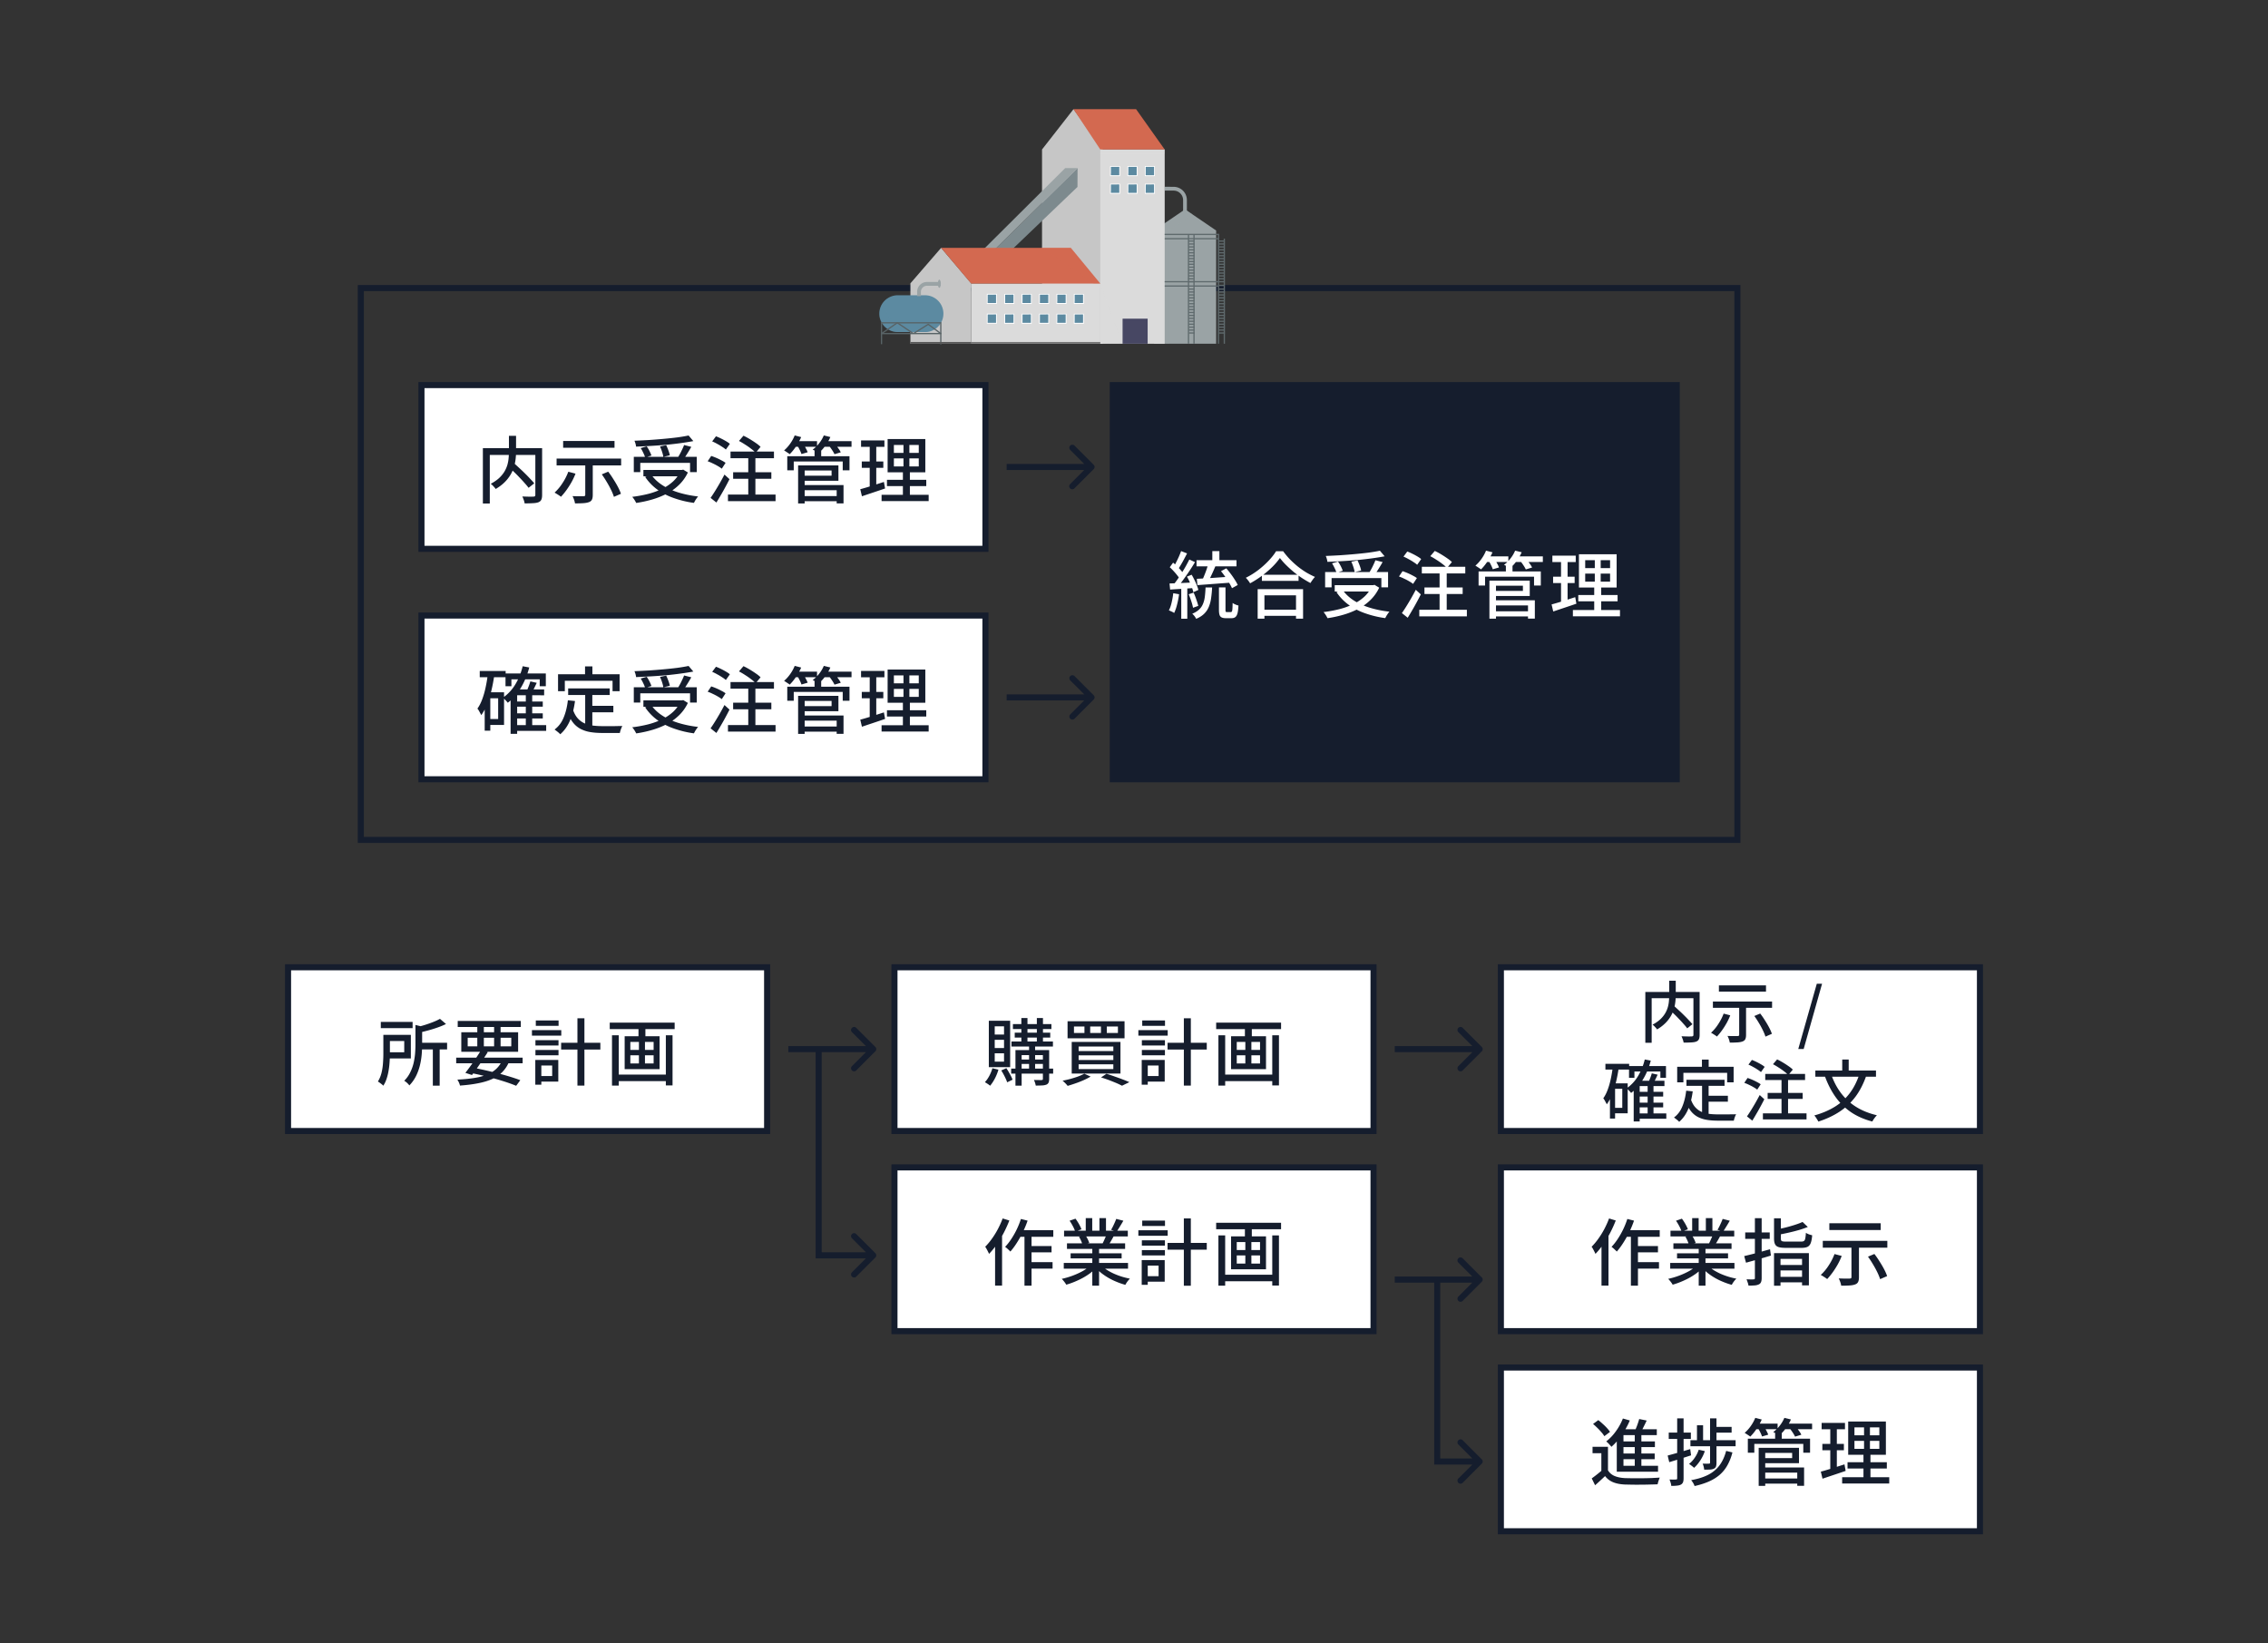 <svg width="374" height="271" fill="none" xmlns="http://www.w3.org/2000/svg"><rect width="100%" height="100%" fill="#333333" stroke="none"/><path d="M135 207h-.5v.5h.5v-.5Zm9.354.354a.502.502 0 0 0 0-.708l-3.182-3.182a.502.502 0 0 0-.708.708l2.829 2.828-2.829 2.828a.502.502 0 0 0 .708.708l3.182-3.182ZM135 173h-.5v34h1v-34h-.5Zm0 34v.5h9v-1h-9v.5Zm102 34h-.5v.5h.5v-.5Zm7.354.354a.502.502 0 0 0 0-.708l-3.182-3.182a.502.502 0 0 0-.708.708l2.829 2.828-2.829 2.828a.502.502 0 0 0 .708.708l3.182-3.182ZM237 211h-.5v30h1v-30h-.5Zm0 30v.5h7v-1h-7v.5Z" fill="#151D2D"/><path fill="#fff" d="M69.5 63.5h93.001v27H69.5z"/><path stroke="#151D2D" d="M69.5 63.5h93.001v27H69.5z"/><path d="m83.84 76.948.864-.624c.28.256.58.532.9.828.328.296.644.596.948.9.312.304.6.6.864.888.272.28.5.532.684.756l-.936.744a8.96 8.96 0 0 0-.648-.78c-.256-.296-.536-.6-.84-.912-.296-.32-.604-.632-.924-.936-.32-.312-.624-.6-.912-.864Zm.084-5.076H85.1v2.58c0 .392-.024.8-.072 1.224a7.766 7.766 0 0 1-.264 1.296c-.128.44-.32.876-.576 1.308a6.153 6.153 0 0 1-.972 1.236c-.4.4-.892.772-1.476 1.116a1.765 1.765 0 0 0-.216-.276 5.75 5.75 0 0 0-.3-.324 2.005 2.005 0 0 0-.3-.252c.568-.304 1.036-.628 1.404-.972.368-.352.66-.712.876-1.08.216-.376.376-.752.48-1.128.104-.384.168-.756.192-1.116.032-.368.048-.716.048-1.044v-2.568ZM79.628 73.9h9.156v1.116h-8.016v8.016h-1.14V73.9Zm8.652 0h1.116v7.728c0 .328-.044.584-.132.768-.08.184-.236.324-.468.42-.224.088-.528.14-.912.156-.376.024-.832.036-1.368.036a3.298 3.298 0 0 0-.084-.372 4.138 4.138 0 0 0-.144-.408 2.555 2.555 0 0 0-.156-.36l.768.024c.256.008.48.012.672.012.192-.008.328-.012.408-.012.112-.008.188-.032.228-.072.048-.04.072-.112.072-.216V73.9Zm8.232 2.328h1.236v5.388c0 .336-.048.596-.144.78-.088.184-.256.32-.504.408-.24.088-.548.144-.924.168-.376.024-.828.036-1.356.036a3.275 3.275 0 0 0-.156-.612 4.629 4.629 0 0 0-.252-.588l.744.024h1.056c.112-.008.188-.028.228-.06.048-.032.072-.092.072-.18v-5.364Zm-2.796 1.56 1.188.312c-.184.48-.408.956-.672 1.428-.264.464-.544.9-.84 1.308-.296.408-.592.768-.888 1.08a2.265 2.265 0 0 0-.312-.228 6.652 6.652 0 0 0-.396-.252 3.762 3.762 0 0 0-.348-.204 7.676 7.676 0 0 0 1.296-1.548 9.25 9.25 0 0 0 .972-1.896Zm5.52.432 1.056-.444c.288.368.568.772.84 1.212.28.432.532.86.756 1.284.224.424.392.808.504 1.152l-1.152.504a8.876 8.876 0 0 0-.468-1.14 15.532 15.532 0 0 0-.72-1.32 15.256 15.256 0 0 0-.816-1.248Zm-6.372-5.508h8.472v1.116h-8.472v-1.116Zm-1.08 2.904h10.644v1.128H91.784v-1.128Zm12.732-.288h10.38v2.52h-1.104v-1.524h-8.208v1.524h-1.068v-2.52Zm1.584 2.16h6.54v1.056h-6.54v-1.056Zm7.452-5.676.78.924c-.64.12-1.344.232-2.112.336-.76.104-1.556.196-2.388.276-.824.072-1.656.132-2.496.18-.84.048-1.656.088-2.448.12a2.29 2.29 0 0 0-.096-.504 3.357 3.357 0 0 0-.168-.468c.792-.032 1.596-.072 2.412-.12.824-.056 1.632-.12 2.424-.192.8-.072 1.548-.152 2.244-.24.696-.096 1.312-.2 1.848-.312Zm-7.896 2.076.984-.288c.168.232.324.492.468.78.144.288.248.532.312.732l-1.032.324a4.118 4.118 0 0 0-.3-.744 6.839 6.839 0 0 0-.432-.804Zm3.18-.264 1.02-.216c.128.256.248.54.36.852.12.312.2.584.24.816l-1.068.264a5.024 5.024 0 0 0-.204-.816 7.289 7.289 0 0 0-.348-.9Zm3.972-.24 1.188.3a27.835 27.835 0 0 1-.924 1.524c-.152.232-.296.44-.432.624l-.924-.288a11.585 11.585 0 0 0 .78-1.44c.128-.264.232-.504.312-.72Zm-.588 4.104h.24l.204-.048.768.468a6.916 6.916 0 0 1-1.428 2.016 8.503 8.503 0 0 1-1.992 1.452 13.21 13.21 0 0 1-2.412.972c-.864.256-1.76.452-2.688.588-.04-.088-.1-.2-.18-.336a3.677 3.677 0 0 0-.24-.372c-.08-.12-.16-.22-.24-.3a21.674 21.674 0 0 0 2.616-.48 12.466 12.466 0 0 0 2.292-.828 7.61 7.61 0 0 0 1.836-1.236 5.382 5.382 0 0 0 1.224-1.704v-.192Zm-4.848.744c.456.672 1.064 1.256 1.824 1.752s1.64.9 2.64 1.212c1.008.312 2.104.536 3.288.672a2.23 2.23 0 0 0-.252.312c-.088.128-.172.256-.252.384l-.192.36a16.424 16.424 0 0 1-3.336-.804 10.594 10.594 0 0 1-2.712-1.404 8.317 8.317 0 0 1-1.992-2.076l.984-.408Zm14.484-5.52.744-.864c.328.152.672.336 1.032.552.36.216.7.436 1.02.66.32.216.576.424.768.624l-.804.972a5.382 5.382 0 0 0-.744-.648c-.304-.24-.636-.472-.996-.696a10.853 10.853 0 0 0-1.02-.6Zm-.96 5.16h6.3v1.08h-6.3v-1.08Zm-.852 3.684h7.848v1.08h-7.848v-1.08Zm.42-7.092h7.164v1.092h-7.164v-1.092Zm2.928.372h1.176v7.2h-1.176v-7.2Zm-5.952-2.052.624-.84c.264.096.54.216.828.36.296.144.572.292.828.444.264.152.476.3.636.444l-.66.936a4.53 4.53 0 0 0-.624-.456 8.538 8.538 0 0 0-.804-.48 7.19 7.19 0 0 0-.828-.408Zm-.744 3.276.588-.876a10.247 10.247 0 0 1 1.692.732c.272.136.496.272.672.408l-.624.96a5.033 5.033 0 0 0-.648-.432 8.896 8.896 0 0 0-.828-.432 6.943 6.943 0 0 0-.852-.36Zm.48 6.036c.216-.304.456-.668.72-1.092.264-.424.532-.872.804-1.344.272-.48.528-.948.768-1.404l.828.756c-.208.416-.436.852-.684 1.308-.24.448-.488.888-.744 1.32-.248.432-.492.84-.732 1.224l-.96-.768Zm15.108-.3h6.12v.852h-6.12v-.852Zm2.04-7.464h1.092v1.392h-1.092v-1.392Zm-4.5.9h10.26v2.316h-1.116v-1.452h-8.076v1.452h-1.068v-2.316Zm2.412 1.512h6.024v2.532h-6.024v-.84h4.896v-.852h-4.896v-.84Zm.048 3.24h6.816v3.024h-1.128v-2.172h-5.688v-.852Zm-.672-3.24h1.08v6.276h-1.08v-6.276Zm-.708-3.996h3.828v.924h-3.828v-.924Zm4.752 0h4.764v.924h-4.764v-.924Zm-4.608-.948 1.068.276a9.361 9.361 0 0 1-.864 1.56c-.336.496-.68.916-1.032 1.26a1.45 1.45 0 0 0-.276-.204 5.211 5.211 0 0 0-.348-.228 3.001 3.001 0 0 0-.3-.192c.36-.304.696-.676 1.008-1.116.312-.44.56-.892.744-1.356Zm4.8 0 1.08.264a7.051 7.051 0 0 1-.852 1.476 6.638 6.638 0 0 1-1.08 1.164 2.969 2.969 0 0 0-.288-.192 5.526 5.526 0 0 0-.372-.204 2.547 2.547 0 0 0-.324-.168c.392-.28.748-.628 1.068-1.044a5.42 5.42 0 0 0 .768-1.296Zm-4.38 1.656.972-.264c.152.208.296.444.432.708.144.256.248.48.312.672l-1.02.3a4.587 4.587 0 0 0-.288-.684 5.677 5.677 0 0 0-.408-.732Zm5.208.024.996-.288c.184.208.368.444.552.708.192.256.332.484.42.684l-1.032.312a5.15 5.15 0 0 0-.396-.684 6.95 6.95 0 0 0-.54-.732Zm10.728 2.112v1.32h4.104v-1.32h-4.104Zm0-2.22v1.308h4.104v-1.308h-4.104Zm-1.032-.972h6.216v5.484h-6.216V72.4Zm-.108 6.72h6.48v1.032h-6.48V79.12Zm-.888 2.472h7.764v1.032h-7.764v-1.032Zm-3.384-8.964h3.852v1.056h-3.852v-1.056Zm.12 3.468h3.552v1.044h-3.552v-1.044Zm-.252 4.572c.336-.088.716-.196 1.14-.324.424-.128.872-.268 1.344-.42l1.416-.456.192 1.08c-.656.224-1.32.448-1.992.672-.672.224-1.28.428-1.824.612l-.276-1.164Zm1.56-7.62h1.08v7.404l-1.08.192v-7.596Zm5.568-.204h.972v4.572h.084v4.644h-1.152v-4.644h.096v-4.572Z" fill="#151D2D"/><path fill="#fff" d="M47.5 159.5h79v27h-79z"/><path stroke="#151D2D" d="M47.5 159.5h79v27h-79z"/><path d="M62.796 168.508h5.244v1.032h-5.244v-1.032Zm6.144 3.444h4.788v1.092H68.94v-1.092Zm2.436.732h1.128v6.336h-1.128v-6.336Zm-2.868-3.672 1.38.336c-.008.096-.1.16-.276.192v2.736c0 .488-.024 1.02-.072 1.596a12.05 12.05 0 0 1-.288 1.776 8.638 8.638 0 0 1-.636 1.764 6.2 6.2 0 0 1-1.116 1.572 1.517 1.517 0 0 0-.228-.276 2.662 2.662 0 0 0-.612-.492c.424-.432.756-.9.996-1.404a7.077 7.077 0 0 0 .552-1.536c.12-.528.2-1.048.24-1.56.04-.512.06-.996.06-1.452v-3.252Zm-5.292 1.632h1.08v3.168c0 .384-.016.804-.048 1.26-.024.456-.076.92-.156 1.392-.072.472-.18.928-.324 1.368-.136.44-.324.84-.564 1.2a1.48 1.48 0 0 0-.252-.24 13.153 13.153 0 0 0-.348-.264 4.46 4.46 0 0 0-.288-.192c.272-.432.472-.912.6-1.44a9.05 9.05 0 0 0 .24-1.596c.04-.536.06-1.036.06-1.5v-3.156Zm9.336-2.64.996.852c-.4.2-.852.388-1.356.564-.496.176-1.008.336-1.536.48a35.88 35.88 0 0 1-1.536.384 2.748 2.748 0 0 0-.168-.456 2.413 2.413 0 0 0-.228-.456 18.544 18.544 0 0 0 2.748-.864 8.71 8.71 0 0 0 1.08-.504Zm-8.712 2.64h3.912v3.888H63.84v-1.02h2.82v-1.848h-2.82v-1.02Zm11.388 3.756h10.956v.936H75.228v-.936Zm.252-6.048h10.404v.996H75.48v-.996Zm3.84 4.836 1.116.3a59.74 59.74 0 0 1-.864 1.32c-.304.456-.608.9-.912 1.332a26.5 26.5 0 0 1-.828 1.128l-1.092-.36c.256-.32.536-.692.84-1.116a43.255 43.255 0 0 0 1.74-2.604Zm3.54 1.56 1.104.288a5.32 5.32 0 0 1-1.116 1.728 5.628 5.628 0 0 1-1.692 1.164c-.656.296-1.424.528-2.304.696-.88.176-1.88.304-3 .384a2.215 2.215 0 0 0-.18-.516 2.798 2.798 0 0 0-.252-.468c1.392-.064 2.584-.204 3.576-.42.992-.224 1.804-.564 2.436-1.02.632-.456 1.108-1.068 1.428-1.836Zm-5.388 2.148.576-.828c.96.184 1.916.392 2.868.624.96.224 1.86.46 2.7.708.848.248 1.576.488 2.184.72l-.684.924c-.592-.248-1.296-.5-2.112-.756a47.37 47.37 0 0 0-2.628-.744 51.507 51.507 0 0 0-2.904-.648Zm1.236-8.172h1.08v4.164h-1.08v-4.164Zm2.772 0h1.068v4.164H81.48v-4.164Zm-4.356 2.4v1.416h7.188v-1.416h-7.188Zm-1.056-.912h9.372v3.228h-9.372v-3.228Zm16.464 1.74H99v1.116h-6.468v-1.116Zm2.688-4.044h1.152v11.1H95.22v-11.1Zm-6.924 3.612H92.1v.876h-3.804v-.876Zm.06-3.252h3.756v.888h-3.756v-.888Zm-.06 4.872H92.1v.876h-3.804v-.876Zm-.576-3.276h4.836v.912H87.72v-.912Zm1.092 4.92h3.252v3.564h-3.252v-.912h2.244v-1.74h-2.244v-.912Zm-.54 0h.996v4.08h-.996v-4.08Zm13.272 2.412h8.7v1.08h-8.7v-1.08Zm-.996-8.568h10.704v1.068h-10.704v-1.068Zm.372 2.088h1.116v8.292h-1.116v-8.292Zm8.88 0h1.104v8.268H109.8v-8.268Zm-4.512-1.776h1.14v2.388h-1.14v-2.388Zm.072 2.352h.996v4.632h-.996v-4.632Zm-1.416 2.724v1.344h3.84v-1.344h-3.84Zm0-2.208v1.32h3.84v-1.32h-3.84Zm-.936-.936h5.76v5.424h-5.76v-5.424Z" fill="#151D2D"/><path fill="#fff" d="M147.5 159.5h79v27h-79z"/><path stroke="#151D2D" d="M147.5 159.5h79v27h-79z"/><path d="M167.032 168.868h6.348v.816h-6.348v-.816Zm-.24 2.868h6.84v.828h-6.84v-.828Zm-.048 4.476h6.924v.828h-6.924v-.828Zm.588-5.928h5.856v.804h-5.856v-.804Zm1.092-2.412h1.008v4.224h-1.008v-4.224Zm2.556 0h1.008v4.224h-1.008v-4.224Zm-1.284 4.236h.996v4.344h-.996v-4.344Zm2.28 1.044h1.032v4.764c0 .256-.032.456-.096.6a.677.677 0 0 1-.36.336 2.194 2.194 0 0 1-.696.132c-.288.016-.64.024-1.056.024a3.679 3.679 0 0 0-.12-.468 3.188 3.188 0 0 0-.18-.456c.28.008.54.012.78.012.248.008.408.008.48 0 .08 0 .136-.016.168-.048.032-.024.048-.072.048-.144v-4.752Zm-4.524 0h4.968v.828h-3.948v5.04h-1.02v-5.868Zm.528 1.56h4.428v.732h-4.428v-.732Zm-4.332 1.44.996.228c-.144.504-.34.992-.588 1.464a6.502 6.502 0 0 1-.78 1.188 3.534 3.534 0 0 0-.264-.204 11.389 11.389 0 0 0-.324-.216l-.276-.168c.272-.288.516-.636.732-1.044.216-.408.384-.824.504-1.248Zm1.464.36.84-.372c.2.296.396.624.588.984.2.352.344.656.432.912l-.888.432a5.183 5.183 0 0 0-.24-.6 9.406 9.406 0 0 0-.348-.696 9.654 9.654 0 0 0-.384-.66Zm-1.08-5.052v1.356h1.536v-1.356h-1.536Zm0 2.22v1.38h1.536v-1.38h-1.536Zm0-4.44v1.356h1.536v-1.356h-1.536Zm-.972-.924h3.516v7.656h-3.516v-7.656Zm19.452.948v1.068h1.836v-1.068h-1.836Zm-2.736 0v1.068h1.776v-1.068h-1.776Zm-2.676 0v1.068h1.728v-1.068H177.1Zm-1.056-.864h9.396v2.808h-9.396V168.4Zm1.824 5.628v.768h5.724v-.768h-5.724Zm0 1.476v.78h5.724v-.78h-5.724Zm0-2.94v.756h5.724v-.756h-5.724Zm-1.14-.756h8.04v5.22h-8.04v-5.22Zm4.836 5.856.888-.6c.456.136.916.288 1.38.456.464.16.904.32 1.32.48.424.16.784.308 1.08.444l-1.212.588a13.51 13.51 0 0 0-.936-.444 62.38 62.38 0 0 0-1.2-.48 23.22 23.22 0 0 0-1.32-.444Zm-2.76-.612 1.044.468c-.328.2-.708.396-1.14.588-.432.192-.88.368-1.344.528-.456.16-.892.3-1.308.42a2.827 2.827 0 0 0-.24-.288 5.736 5.736 0 0 0-.312-.312 2.484 2.484 0 0 0-.288-.252 16.668 16.668 0 0 0 2.568-.696c.4-.152.74-.304 1.02-.456Zm13.728-5.1H199v1.116h-6.468v-1.116Zm2.688-4.044h1.152v11.1h-1.152v-11.1Zm-6.924 3.612h3.804v.876h-3.804v-.876Zm.06-3.252h3.756v.888h-3.756v-.888Zm-.06 4.872h3.804v.876h-3.804v-.876Zm-.576-3.276h4.836v.912h-4.836v-.912Zm1.092 4.92h3.252v3.564h-3.252v-.912h2.244v-1.74h-2.244v-.912Zm-.54 0h.996v4.08h-.996v-4.08Zm13.272 2.412h8.7v1.08h-8.7v-1.08Zm-.996-8.568h10.704v1.068h-10.704v-1.068Zm.372 2.088h1.116v8.292h-1.116v-8.292Zm8.88 0h1.104v8.268H209.8v-8.268Zm-4.512-1.776h1.14v2.388h-1.14v-2.388Zm.072 2.352h.996v4.632h-.996v-4.632Zm-1.416 2.724v1.344h3.84v-1.344h-3.84Zm0-2.208v1.32h3.84v-1.32h-3.84Zm-.936-.936h5.76v5.424h-5.76v-5.424Z" fill="#151D2D"/><path fill="#fff" d="M247.5 159.5h79v27h-79z"/><path stroke="#151D2D" d="M247.5 159.5h79v27h-79z"/><path d="m275.181 166.369.792-.572c.257.235.532.488.825.759.301.271.591.546.869.825.286.279.55.55.792.814.25.257.459.488.627.693l-.858.682a8.164 8.164 0 0 0-.594-.715c-.234-.271-.491-.55-.77-.836a18.495 18.495 0 0 0-.847-.858c-.293-.286-.572-.55-.836-.792Zm.077-4.653h1.078v2.365c0 .359-.022.733-.066 1.122a7.039 7.039 0 0 1-.242 1.188 5.18 5.18 0 0 1-.528 1.199 5.617 5.617 0 0 1-.891 1.133 6.673 6.673 0 0 1-1.353 1.023 1.618 1.618 0 0 0-.198-.253 4.833 4.833 0 0 0-.275-.297 1.862 1.862 0 0 0-.275-.231c.521-.279.95-.576 1.287-.891a4.62 4.62 0 0 0 .803-.99c.198-.345.345-.689.44-1.034a5.2 5.2 0 0 0 .176-1.023 10.8 10.8 0 0 0 .044-.957v-2.354Zm-3.938 1.859h8.393v1.023h-7.348v7.348h-1.045v-8.371Zm7.931 0h1.023v7.084c0 .301-.04.535-.121.704-.073.169-.216.297-.429.385-.205.081-.484.128-.836.143-.344.022-.762.033-1.254.033a2.832 2.832 0 0 0-.077-.341 3.478 3.478 0 0 0-.132-.374 2.236 2.236 0 0 0-.143-.33l.704.022c.235.007.44.011.616.011.176-.007.301-.011.374-.011.103-.007.173-.029.209-.066.044-.037.066-.103.066-.198v-7.062Zm7.546 2.134h1.133v4.939c0 .308-.044.546-.132.715-.08.169-.234.293-.462.374-.22.081-.502.132-.847.154a19.91 19.91 0 0 1-1.243.033 2.963 2.963 0 0 0-.143-.561 4.169 4.169 0 0 0-.231-.539l.682.022h.968c.103-.007.173-.026.209-.055.044-.029.066-.084.066-.165v-4.917Zm-2.563 1.43 1.089.286c-.168.44-.374.876-.616 1.309-.242.425-.498.825-.77 1.199a9.66 9.66 0 0 1-.814.99 1.99 1.99 0 0 0-.286-.209 5.59 5.59 0 0 0-.363-.231 3.292 3.292 0 0 0-.319-.187 6.975 6.975 0 0 0 1.188-1.419 8.487 8.487 0 0 0 .891-1.738Zm5.06.396.968-.407c.264.337.521.708.77 1.111.257.396.488.788.693 1.177.206.389.36.741.462 1.056l-1.056.462a8.022 8.022 0 0 0-.429-1.045c-.19-.396-.41-.799-.66-1.21a13.889 13.889 0 0 0-.748-1.144Zm-5.841-5.049h7.766v1.023h-7.766v-1.023Zm-.99 2.662h9.757v1.034h-9.757v-1.034Zm14.076 7.832 3.058-10.769h.869l-3.036 10.769h-.891Zm-26.49 7.06h4.213v.781h-4.213v-.781Zm0 1.782h4.213v.781h-4.213v-.781Zm-.011 1.782h4.741v.869h-4.741v-.869Zm-1.408-7.81h6.094v1.936h-.924v-1.045h-4.279v1.045h-.891v-1.936Zm3.069 3.102h.968v5.137h-.968v-5.137Zm-1.309-.682h4.081v.88h-4.081v5.83h-.99v-5.797l.891-.913h.099Zm.836-3.509.99.187c-.301 1.151-.726 2.182-1.276 3.091-.543.909-1.199 1.657-1.969 2.244a2.05 2.05 0 0 0-.198-.242 10.4 10.4 0 0 0-.275-.286 2.442 2.442 0 0 0-.253-.242 6.54 6.54 0 0 0 1.859-1.991 9.723 9.723 0 0 0 1.122-2.761Zm1.155 2.288.968.22c-.132.286-.268.572-.407.858-.139.286-.271.535-.396.748l-.781-.22c.11-.22.224-.484.341-.792.125-.308.216-.579.275-.814Zm-7.645-1.573h3.916v.946h-3.916v-.946Zm1.166 3.223h2.508v4.939h-2.508v-.902h1.617v-3.135h-1.617v-.902Zm.055-2.739.979.143c-.11.785-.253 1.547-.429 2.288a14.204 14.204 0 0 1-.638 2.068 7.696 7.696 0 0 1-.902 1.694 3.664 3.664 0 0 0-.165-.308 6.741 6.741 0 0 0-.209-.385 1.804 1.804 0 0 0-.209-.297c.293-.411.539-.891.737-1.441.205-.55.374-1.144.506-1.782.139-.645.249-1.305.33-1.98Zm-.473 2.739h.847v5.808h-.847v-5.808Zm12.617-.583h6.281v.99h-6.281v-.99Zm3.124 2.629h3.707v.979h-3.707v-.979Zm-.55-2.079h1.078v5.456l-1.078-.143v-5.313Zm-2.618 1.243 1.078.11c-.147 1.115-.4 2.097-.759 2.948-.359.843-.851 1.536-1.474 2.079a1.81 1.81 0 0 0-.242-.242 6.806 6.806 0 0 0-.33-.264 3.25 3.25 0 0 0-.286-.209c.609-.455 1.067-1.06 1.375-1.815.315-.763.528-1.632.638-2.607Zm.759 1.397c.183.535.422.972.715 1.309.293.33.631.583 1.012.759a4.94 4.94 0 0 0 1.276.352c.462.059.957.088 1.485.088h1.804a24.6 24.6 0 0 1 .682-.011c.213 0 .381-.004.506-.011a1.998 1.998 0 0 0-.154.308 8.976 8.976 0 0 0-.143.396 5.813 5.813 0 0 0-.088.352h-2.662c-.645 0-1.239-.044-1.782-.132a4.903 4.903 0 0 1-1.474-.473 3.585 3.585 0 0 1-1.166-.979c-.337-.425-.623-.975-.858-1.65l.847-.308Zm1.837-6.523h1.111v1.87h-1.111v-1.87Zm-4.081 1.188h9.306v2.563h-1.067v-1.573h-7.216v1.573h-1.023v-2.563Zm15.796-.429.682-.792c.301.139.616.308.946.506.33.198.642.4.935.605.293.198.528.389.704.572l-.737.891a4.999 4.999 0 0 0-.682-.594 9.966 9.966 0 0 0-.913-.638 9.876 9.876 0 0 0-.935-.55Zm-.88 4.73h5.775v.99h-5.775v-.99Zm-.781 3.377h7.194v.99h-7.194v-.99Zm.385-6.501h6.567v1.001h-6.567v-1.001Zm2.684.341h1.078v6.6h-1.078v-6.6Zm-5.456-1.881.572-.77c.242.088.495.198.759.33.271.132.524.268.759.407.242.139.436.275.583.407l-.605.858a4.18 4.18 0 0 0-.572-.418 7.714 7.714 0 0 0-.737-.44 6.645 6.645 0 0 0-.759-.374Zm-.682 3.003.539-.803a9.338 9.338 0 0 1 1.551.671c.249.125.455.249.616.374l-.572.88a4.545 4.545 0 0 0-.594-.396 8.407 8.407 0 0 0-.759-.396 6.343 6.343 0 0 0-.781-.33Zm.44 5.533c.198-.279.418-.612.66-1.001.242-.389.488-.799.737-1.232.249-.44.484-.869.704-1.287l.759.693c-.191.381-.4.781-.627 1.199-.22.411-.447.814-.682 1.21-.227.396-.451.77-.671 1.122l-.88-.704Zm18.557-7.018 1.111.33c-.462 1.327-1.056 2.479-1.782 3.454a10.365 10.365 0 0 1-2.607 2.453c-1.012.667-2.182 1.214-3.509 1.639a2.12 2.12 0 0 0-.176-.319 7.678 7.678 0 0 0-.242-.385 3.303 3.303 0 0 0-.242-.308c1.291-.359 2.42-.84 3.388-1.441a8.934 8.934 0 0 0 2.453-2.233c.675-.895 1.21-1.958 1.606-3.19Zm-4.675.066c.389 1.144.92 2.167 1.595 3.069a9.38 9.38 0 0 0 2.497 2.299c.99.623 2.141 1.089 3.454 1.397a4.377 4.377 0 0 0-.275.308c-.095.125-.187.249-.275.374-.081.132-.15.249-.209.352-1.364-.359-2.545-.88-3.542-1.562a10.121 10.121 0 0 1-2.541-2.519c-.697-.99-1.276-2.123-1.738-3.399l1.034-.319Zm-2.607-.605h9.999v1.012h-9.999v-1.012Zm4.433-1.815h1.067v2.431h-1.067v-2.431Z" fill="#151D2D"/><path fill="#fff" d="M247.5 192.5h79v27h-79z"/><path stroke="#151D2D" d="M247.5 192.5h79v27h-79z"/><path d="M267.98 202.852h5.712v1.092h-6.252l.54-1.092Zm1.524 2.616h3.9v1.044h-3.9v-1.044Zm0 2.652h4.068v1.068h-4.068v-1.068Zm-.564-4.908h1.164v8.796h-1.164v-8.796Zm-.588-2.208 1.104.276a17.137 17.137 0 0 1-1.776 3.66c-.344.544-.7 1.024-1.068 1.44a1.849 1.849 0 0 0-.252-.252 5.75 5.75 0 0 0-.324-.3 3.873 3.873 0 0 0-.288-.228c.36-.376.7-.808 1.02-1.296a13.443 13.443 0 0 0 1.584-3.3Zm-3.012-.084 1.104.336c-.264.68-.572 1.36-.924 2.04a17.064 17.064 0 0 1-1.152 1.896 12.352 12.352 0 0 1-1.272 1.572 3.135 3.135 0 0 0-.168-.36 6.253 6.253 0 0 0-.24-.456 1.66 1.66 0 0 0-.228-.36 10.25 10.25 0 0 0 1.104-1.32c.36-.496.692-1.032.996-1.608.304-.576.564-1.156.78-1.74Zm-1.248 3.18 1.14-1.14.012.024v9.012h-1.152V204.1Zm11.328 4.152h10.596v.948H275.42v-.948Zm.048-5.316h10.512v.948h-10.512v-.948Zm.48 2.088h9.588v.912h-9.588v-.912Zm.6 1.644h8.412v.84h-8.412v-.84Zm3.576-1.2h1.116v6.54h-1.116v-6.54Zm-1.08-4.608h1.068v2.52h-1.068v-2.52Zm2.256 0h1.08v2.46h-1.08v-2.46Zm-1.464 7.788.912.42a7.643 7.643 0 0 1-1.368 1.152c-.536.36-1.112.676-1.728.948-.616.28-1.224.504-1.824.672a2.905 2.905 0 0 0-.216-.336 4.839 4.839 0 0 0-.264-.336 2.352 2.352 0 0 0-.264-.288c.6-.128 1.2-.304 1.8-.528.6-.224 1.16-.48 1.68-.768.52-.296.944-.608 1.272-.936Zm1.692-.024c.256.248.56.488.912.72.36.232.752.448 1.176.648a11.84 11.84 0 0 0 2.712.852c-.08.08-.172.18-.276.3-.096.12-.188.244-.276.372-.08.128-.148.244-.204.348-.472-.128-.94-.288-1.404-.48a10.385 10.385 0 0 1-2.544-1.452 6.836 6.836 0 0 1-.972-.948l.876-.36Zm2.544-7.632 1.176.3c-.184.32-.376.64-.576.96-.192.32-.368.596-.528.828l-.924-.288c.104-.168.208-.356.312-.564.104-.216.204-.432.3-.648.096-.216.176-.412.24-.588Zm-1.596 2.544 1.188.288c-.152.28-.304.552-.456.816a7.934 7.934 0 0 1-.432.66l-.948-.276c.112-.216.228-.464.348-.744.128-.28.228-.528.3-.744Zm-6.096-2.244.972-.336c.2.264.392.56.576.888.184.328.32.616.408.864l-1.032.372a5.081 5.081 0 0 0-.372-.864 9.097 9.097 0 0 0-.552-.924Zm1.548 2.64 1.092-.192c.128.184.248.392.36.624.112.232.192.432.24.6l-1.14.216a3.492 3.492 0 0 0-.216-.6 4.893 4.893 0 0 0-.336-.648Zm14.616-3.036h1.128v3.348c0 .216.052.352.156.408.112.056.356.084.732.084h2.436c.208 0 .364-.032.468-.096.112-.072.188-.212.228-.42.048-.208.084-.52.108-.936.12.088.284.172.492.252.208.072.388.124.54.156-.04.552-.12.98-.24 1.284-.112.296-.288.504-.528.624-.24.112-.572.168-.996.168h-2.604c-.504 0-.896-.044-1.176-.132-.272-.088-.464-.244-.576-.468-.112-.224-.168-.532-.168-.924v-3.348Zm4.704.6.864.828c-.44.176-.928.344-1.464.504-.528.152-1.076.292-1.644.42-.56.128-1.104.24-1.632.336a2.016 2.016 0 0 0-.144-.42 5.708 5.708 0 0 0-.204-.432c.504-.104 1.016-.22 1.536-.348.528-.136 1.024-.28 1.488-.432.472-.152.872-.304 1.2-.456Zm-4.704 5.136h5.748v5.316h-1.128v-4.368h-3.552v4.428h-1.068v-5.376Zm.564 1.956h4.44v.9h-4.44v-.9Zm-.048 1.956h4.512v.912h-4.512v-.912Zm-5.436-3.42a60.719 60.719 0 0 0 2.712-.696c.52-.144 1.036-.288 1.548-.432l.144 1.044a138.6 138.6 0 0 1-2.16.636l-1.944.54-.3-1.092Zm.168-3.9h4.044v1.056h-4.044v-1.056Zm1.596-2.352h1.116v9.864c0 .296-.036.524-.108.684a.708.708 0 0 1-.36.372 1.902 1.902 0 0 1-.684.168 11.95 11.95 0 0 1-1.02.036 2.328 2.328 0 0 0-.132-.516 6.394 6.394 0 0 0-.192-.528l.708.024c.224 0 .372-.004.444-.012.088 0 .148-.016.18-.048s.048-.092.048-.18v-9.864Zm15.924 4.356h1.236v5.388c0 .336-.048.596-.144.78-.088.184-.256.32-.504.408-.24.088-.548.144-.924.168-.376.024-.828.036-1.356.036a3.275 3.275 0 0 0-.156-.612 4.629 4.629 0 0 0-.252-.588l.744.024h1.056c.112-.008.188-.028.228-.06.048-.032.072-.092.072-.18v-5.364Zm-2.796 1.56 1.188.312c-.184.48-.408.956-.672 1.428-.264.464-.544.9-.84 1.308-.296.408-.592.768-.888 1.08a2.265 2.265 0 0 0-.312-.228 6.652 6.652 0 0 0-.396-.252 3.762 3.762 0 0 0-.348-.204 7.676 7.676 0 0 0 1.296-1.548 9.25 9.25 0 0 0 .972-1.896Zm5.52.432 1.056-.444c.288.368.568.772.84 1.212.28.432.532.86.756 1.284.224.424.392.808.504 1.152l-1.152.504a8.876 8.876 0 0 0-.468-1.14 15.532 15.532 0 0 0-.72-1.32 15.309 15.309 0 0 0-.816-1.248Zm-6.372-5.508h8.472v1.116h-8.472v-1.116Zm-1.08 2.904h10.644v1.128h-10.644v-1.128Z" fill="#151D2D"/><path fill="#fff" d="M247.5 225.5h79v27h-79z"/><path stroke="#151D2D" d="M247.5 225.5h79v27h-79z"/><path d="M265.16 238.576v4.332h-1.092v-3.276h-1.452v-1.056h2.544Zm0 3.876c.256.424.62.736 1.092.936.48.2 1.056.316 1.728.348.344.008.76.016 1.248.024h1.548c.544-.008 1.072-.02 1.584-.036.512-.024.96-.048 1.344-.072-.04.08-.084.188-.132.324a5.741 5.741 0 0 0-.228.78c-.352.016-.764.028-1.236.036-.464.016-.948.024-1.452.024-.504.008-.992.008-1.464 0-.464-.008-.872-.016-1.224-.024-.76-.032-1.408-.156-1.944-.372a3.148 3.148 0 0 1-1.344-1.02c-.256.248-.52.496-.792.744-.264.248-.548.504-.852.768l-.552-1.128c.256-.184.532-.392.828-.624.296-.232.58-.468.852-.708h.996Zm-2.46-7.644.864-.636c.24.184.484.392.732.624.256.224.488.452.696.684.208.224.376.436.504.636l-.936.708a3.72 3.72 0 0 0-.48-.648c-.2-.24-.424-.48-.672-.72a10.23 10.23 0 0 0-.708-.648Zm7.608-.816 1.236.252c-.184.392-.38.792-.588 1.2-.2.408-.384.752-.552 1.032l-.936-.264c.104-.2.208-.428.312-.684.112-.264.212-.528.3-.792.096-.272.172-.52.228-.744Zm-2.592 1.692h5.496v.96h-5.496v5.556h-1.104v-5.664l.852-.852h.252Zm-.492 2.004h5.676v.936h-5.676v-.936Zm0 1.992h5.64v.936h-5.64v-.936Zm-.612 2.028h6.804v.972h-6.804v-.972Zm2.964-5.604h1.092v6.012h-1.092v-6.012Zm-1.956-2.196 1.14.324c-.232.56-.512 1.108-.84 1.644-.32.536-.668 1.036-1.044 1.5a9.177 9.177 0 0 1-1.152 1.2 2.827 2.827 0 0 0-.24-.288 5.977 5.977 0 0 0-.312-.336 2.619 2.619 0 0 0-.3-.264 8.112 8.112 0 0 0 1.584-1.668 9.445 9.445 0 0 0 1.164-2.112Zm14.376-.024h1.056v4.092h-1.056v-4.092Zm-2.16 1.14h1.008v2.856h-1.008v-2.856Zm2.76.264h2.952v.948h-2.952v-.948Zm-3.84 2.196h7.452v.996h-7.452v-.996Zm3.24.936h1.056v2.796c0 .256-.028.46-.084.612-.056.152-.176.272-.36.36-.168.08-.384.128-.648.144a31.46 31.46 0 0 1-.936.012 3.208 3.208 0 0 0-.252-.996c.24.008.456.012.648.012.2 0 .336-.004.408-.012.112 0 .168-.052.168-.156v-2.772Zm-1.872.636 1.008.228a6.767 6.767 0 0 1-.756 1.548c-.312.48-.652.884-1.02 1.212a1.703 1.703 0 0 0-.24-.216c-.096-.08-.2-.16-.312-.24a2.98 2.98 0 0 0-.276-.192c.36-.28.676-.624.948-1.032.28-.408.496-.844.648-1.308Zm4.524.192 1.032.252a8.448 8.448 0 0 1-.816 2.1 5.773 5.773 0 0 1-1.26 1.572c-.504.44-1.1.812-1.788 1.116-.688.304-1.48.556-2.376.756a2.253 2.253 0 0 0-.24-.516 3.4 3.4 0 0 0-.324-.456c1.12-.2 2.06-.496 2.82-.888.768-.4 1.388-.92 1.86-1.56.48-.648.844-1.44 1.092-2.376Zm-9.648.768c.472-.128 1.04-.284 1.704-.468.664-.192 1.336-.392 2.016-.6l.144 1.032c-.616.2-1.24.4-1.872.6-.632.192-1.208.368-1.728.528l-.264-1.092Zm.18-3.792h3.648v1.056h-3.648v-1.056Zm1.392-2.34h1.056v9.876c0 .28-.032.5-.096.66a.768.768 0 0 1-.348.384c-.16.088-.368.144-.624.168a7.777 7.777 0 0 1-.96.048 2.287 2.287 0 0 0-.108-.528c-.056-.2-.12-.376-.192-.528.24.008.46.012.66.012s.336-.004.408-.012c.072 0 .124-.012.156-.036.032-.032.048-.088.048-.168v-9.876Zm14.112 9.912h6.12v.852h-6.12v-.852Zm2.04-7.464h1.092v1.392h-1.092v-1.392Zm-4.5.9h10.26v2.316h-1.116v-1.452h-8.076v1.452h-1.068v-2.316Zm2.412 1.512h6.024v2.532h-6.024v-.84h4.896v-.852h-4.896v-.84Zm.048 3.24h6.816v3.024h-1.128v-2.172h-5.688v-.852Zm-.672-3.24h1.08v6.276h-1.08v-6.276Zm-.708-3.996h3.828v.924h-3.828v-.924Zm4.752 0h4.764v.924h-4.764v-.924Zm-4.608-.948 1.068.276a9.361 9.361 0 0 1-.864 1.56c-.336.496-.68.916-1.032 1.26a1.45 1.45 0 0 0-.276-.204 5.211 5.211 0 0 0-.348-.228 3.001 3.001 0 0 0-.3-.192c.36-.304.696-.676 1.008-1.116.312-.44.56-.892.744-1.356Zm4.8 0 1.08.264a7.051 7.051 0 0 1-.852 1.476 6.638 6.638 0 0 1-1.08 1.164 2.969 2.969 0 0 0-.288-.192 5.526 5.526 0 0 0-.372-.204 2.547 2.547 0 0 0-.324-.168c.392-.28.748-.628 1.068-1.044a5.42 5.42 0 0 0 .768-1.296Zm-4.38 1.656.972-.264c.152.208.296.444.432.708.144.256.248.48.312.672l-1.02.3a4.587 4.587 0 0 0-.288-.684 5.677 5.677 0 0 0-.408-.732Zm5.208.024.996-.288c.184.208.368.444.552.708.192.256.332.484.42.684l-1.032.312a5.15 5.15 0 0 0-.396-.684 6.95 6.95 0 0 0-.54-.732Zm10.728 2.112v1.32h4.104v-1.32h-4.104Zm0-2.22v1.308h4.104v-1.308h-4.104Zm-1.032-.972h6.216v5.484h-6.216V234.4Zm-.108 6.72h6.48v1.032h-6.48v-1.032Zm-.888 2.472h7.764v1.032h-7.764v-1.032Zm-3.384-8.964h3.852v1.056h-3.852v-1.056Zm.12 3.468h3.552v1.044h-3.552v-1.044Zm-.252 4.572c.336-.088.716-.196 1.14-.324.424-.128.872-.268 1.344-.42l1.416-.456.192 1.08c-.656.224-1.32.448-1.992.672-.672.224-1.28.428-1.824.612l-.276-1.164Zm1.56-7.62h1.08v7.404l-1.08.192v-7.596Zm5.568-.204h.972v4.572h.084v4.644h-1.152v-4.644h.096v-4.572Z" fill="#151D2D"/><path fill="#fff" d="M147.5 192.5h79v27h-79z"/><path stroke="#151D2D" d="M147.5 192.5h79v27h-79z"/><path d="M167.98 202.852h5.712v1.092h-6.252l.54-1.092Zm1.524 2.616h3.9v1.044h-3.9v-1.044Zm0 2.652h4.068v1.068h-4.068v-1.068Zm-.564-4.908h1.164v8.796h-1.164v-8.796Zm-.588-2.208 1.104.276a17.137 17.137 0 0 1-1.776 3.66c-.344.544-.7 1.024-1.068 1.44a1.849 1.849 0 0 0-.252-.252 5.75 5.75 0 0 0-.324-.3 3.873 3.873 0 0 0-.288-.228c.36-.376.7-.808 1.02-1.296a13.443 13.443 0 0 0 1.584-3.3Zm-3.012-.084 1.104.336c-.264.68-.572 1.36-.924 2.04a17.064 17.064 0 0 1-1.152 1.896 12.352 12.352 0 0 1-1.272 1.572 3.135 3.135 0 0 0-.168-.36 6.253 6.253 0 0 0-.24-.456 1.66 1.66 0 0 0-.228-.36 10.25 10.25 0 0 0 1.104-1.32c.36-.496.692-1.032.996-1.608.304-.576.564-1.156.78-1.74Zm-1.248 3.18 1.14-1.14.012.024v9.012h-1.152V204.1Zm11.328 4.152h10.596v.948H175.42v-.948Zm.048-5.316h10.512v.948h-10.512v-.948Zm.48 2.088h9.588v.912h-9.588v-.912Zm.6 1.644h8.412v.84h-8.412v-.84Zm3.576-1.2h1.116v6.54h-1.116v-6.54Zm-1.08-4.608h1.068v2.52h-1.068v-2.52Zm2.256 0h1.08v2.46h-1.08v-2.46Zm-1.464 7.788.912.42a7.643 7.643 0 0 1-1.368 1.152c-.536.36-1.112.676-1.728.948-.616.28-1.224.504-1.824.672a2.905 2.905 0 0 0-.216-.336 4.839 4.839 0 0 0-.264-.336 2.352 2.352 0 0 0-.264-.288c.6-.128 1.2-.304 1.8-.528.6-.224 1.16-.48 1.68-.768.52-.296.944-.608 1.272-.936Zm1.692-.024c.256.248.56.488.912.72.36.232.752.448 1.176.648a11.84 11.84 0 0 0 2.712.852c-.08.08-.172.18-.276.3-.096.12-.188.244-.276.372-.08.128-.148.244-.204.348-.472-.128-.94-.288-1.404-.48a10.385 10.385 0 0 1-2.544-1.452 6.836 6.836 0 0 1-.972-.948l.876-.36Zm2.544-7.632 1.176.3c-.184.32-.376.64-.576.96-.192.32-.368.596-.528.828l-.924-.288c.104-.168.208-.356.312-.564.104-.216.204-.432.3-.648.096-.216.176-.412.24-.588Zm-1.596 2.544 1.188.288c-.152.28-.304.552-.456.816a7.934 7.934 0 0 1-.432.66l-.948-.276c.112-.216.228-.464.348-.744.128-.28.228-.528.3-.744Zm-6.096-2.244.972-.336c.2.264.392.56.576.888.184.328.32.616.408.864l-1.032.372a5.081 5.081 0 0 0-.372-.864 9.097 9.097 0 0 0-.552-.924Zm1.548 2.64 1.092-.192c.128.184.248.392.36.624.112.232.192.432.24.6l-1.14.216a3.492 3.492 0 0 0-.216-.6 4.893 4.893 0 0 0-.336-.648Zm14.604 1.02H199v1.116h-6.468v-1.116Zm2.688-4.044h1.152v11.1h-1.152v-11.1Zm-6.924 3.612h3.804v.876h-3.804v-.876Zm.06-3.252h3.756v.888h-3.756v-.888Zm-.06 4.872h3.804v.876h-3.804v-.876Zm-.576-3.276h4.836v.912h-4.836v-.912Zm1.092 4.92h3.252v3.564h-3.252v-.912h2.244v-1.74h-2.244v-.912Zm-.54 0h.996v4.08h-.996v-4.08Zm13.272 2.412h8.7v1.08h-8.7v-1.08Zm-.996-8.568h10.704v1.068h-10.704v-1.068Zm.372 2.088h1.116v8.292h-1.116v-8.292Zm8.88 0h1.104v8.268H209.8v-8.268Zm-4.512-1.776h1.14v2.388h-1.14v-2.388Zm.072 2.352h.996v4.632h-.996v-4.632Zm-1.416 2.724v1.344h3.84v-1.344h-3.84Zm0-2.208v1.32h3.84v-1.32h-3.84Zm-.936-.936h5.76v5.424h-5.76v-5.424ZM183.5 63.5h93v65h-93z" fill="#151D2D"/><path stroke="#151D2D" d="M183.5 63.5h93v65h-93z"/><path d="M199.916 90.872h1.164v1.956h-1.164v-1.956Zm-.684 2.16 1.188.336a34.111 34.111 0 0 1-.84 1.872c-.136.288-.268.544-.396.768l-.948-.312c.12-.24.24-.512.36-.816.128-.312.248-.628.36-.948.112-.328.204-.628.276-.9Zm2.112 1.152.876-.468c.24.272.484.576.732.912.248.328.472.652.672.972.208.32.368.608.48.864l-.948.528a5.757 5.757 0 0 0-.456-.864c-.192-.328-.408-.66-.648-.996a11.69 11.69 0 0 0-.708-.948Zm-4.032-1.812h6.588v1.02h-6.588v-1.02Zm.048 3.072 1.608-.084c.608-.04 1.248-.084 1.92-.132.672-.048 1.344-.092 2.016-.132v.984l-1.956.144c-.648.048-1.272.096-1.872.144-.592.04-1.132.08-1.62.12l-.096-1.044Zm3.648 1.416h1.08v3.696c0 .168.012.272.036.312.032.04.1.06.204.06h.648c.072 0 .128-.036.168-.108.04-.072.068-.216.084-.432s.028-.54.036-.972c.072.064.164.124.276.18.12.056.24.108.36.156.12.04.228.072.324.096-.024.552-.076.976-.156 1.272-.08.304-.2.516-.36.636-.152.12-.36.18-.624.18h-.936c-.304 0-.54-.044-.708-.132a.67.67 0 0 1-.336-.42c-.064-.2-.096-.472-.096-.816V96.86Zm-6.24-5.988.984.384c-.152.296-.316.608-.492.936a19.98 19.98 0 0 1-.996 1.692l-.768-.336a8.56 8.56 0 0 0 .456-.828c.16-.312.312-.628.456-.948.144-.328.264-.628.36-.9Zm1.356 1.392.936.432c-.272.456-.576.936-.912 1.44-.336.504-.676.992-1.02 1.464-.336.464-.656.872-.96 1.224l-.684-.372c.224-.272.456-.58.696-.924.248-.352.488-.716.72-1.092.24-.376.464-.752.672-1.128.208-.376.392-.724.552-1.044Zm-3.228 1.272.552-.756c.224.184.448.388.672.612.224.216.428.436.612.66.192.216.34.416.444.6l-.6.864a4.965 4.965 0 0 0-.432-.624 9.708 9.708 0 0 0-.6-.708 8.248 8.248 0 0 0-.648-.648Zm2.832 1.548.78-.312c.16.264.312.548.456.852.152.304.284.6.396.888.112.28.196.536.252.768l-.828.372a5.328 5.328 0 0 0-.24-.792c-.104-.296-.228-.6-.372-.912a7.27 7.27 0 0 0-.444-.864Zm-2.868 1.128c.536-.016 1.172-.04 1.908-.072.744-.032 1.5-.068 2.268-.108l-.012.924-2.16.144c-.704.04-1.34.08-1.908.12l-.096-1.008Zm3.156 1.776.816-.264c.16.344.308.72.444 1.128.144.408.252.76.324 1.056l-.864.312a8.542 8.542 0 0 0-.288-1.08c-.136-.424-.28-.808-.432-1.152Zm-2.544-.168.96.168c-.072.568-.18 1.128-.324 1.68a7.336 7.336 0 0 1-.48 1.404 4.66 4.66 0 0 0-.252-.144 3.27 3.27 0 0 0-.336-.156 1.867 1.867 0 0 0-.288-.12c.192-.368.344-.804.456-1.308.12-.504.208-1.012.264-1.524Zm1.32-1.14h.996v5.352h-.996V96.68Zm4.008.192h1.08a18.16 18.16 0 0 1-.168 1.776 5.588 5.588 0 0 1-.384 1.44c-.176.424-.432.8-.768 1.128-.336.328-.772.604-1.308.828a2.26 2.26 0 0 0-.276-.444 2.258 2.258 0 0 0-.372-.396c.464-.192.836-.42 1.116-.684.288-.264.504-.572.648-.924.152-.352.256-.752.312-1.2.056-.456.096-.964.12-1.524Zm9.288-2.1h6.048v1.008h-6.048v-1.008Zm-.18 5.772h6.324v1.008h-6.324v-1.008Zm-.516-3.396h7.488v4.872h-1.164v-3.852h-5.208v3.852h-1.116v-4.872Zm3.672-5.136a11 11 0 0 1-1.26 1.476 16.22 16.22 0 0 1-1.704 1.452 16.18 16.18 0 0 1-1.956 1.248 3.001 3.001 0 0 0-.192-.3 5.005 5.005 0 0 0-.252-.324 2.352 2.352 0 0 0-.264-.288c.696-.344 1.368-.76 2.016-1.248a14.404 14.404 0 0 0 1.74-1.56c.52-.544.932-1.068 1.236-1.572h1.164c.328.448.692.884 1.092 1.308.408.416.84.812 1.296 1.188.464.368.936.7 1.416.996.488.288.972.536 1.452.744-.144.144-.28.308-.408.492a8.37 8.37 0 0 0-.348.516 19.274 19.274 0 0 1-1.416-.84c-.48-.32-.944-.664-1.392-1.032-.44-.368-.852-.744-1.236-1.128-.384-.384-.712-.76-.984-1.128Zm7.452 2.316h10.38v2.52h-1.104v-1.524h-8.208v1.524h-1.068v-2.52Zm1.584 2.16h6.54v1.056h-6.54v-1.056Zm7.452-5.676.78.924c-.64.12-1.344.232-2.112.336-.76.104-1.556.196-2.388.276-.824.072-1.656.132-2.496.18-.84.048-1.656.088-2.448.12a2.29 2.29 0 0 0-.096-.504 3.357 3.357 0 0 0-.168-.468c.792-.032 1.596-.072 2.412-.12.824-.056 1.632-.12 2.424-.192.8-.072 1.548-.152 2.244-.24.696-.096 1.312-.2 1.848-.312Zm-7.896 2.076.984-.288c.168.232.324.492.468.78.144.288.248.532.312.732l-1.032.324a4.118 4.118 0 0 0-.3-.744 6.839 6.839 0 0 0-.432-.804Zm3.18-.264 1.02-.216c.128.256.248.54.36.852.12.312.2.584.24.816l-1.068.264a5.024 5.024 0 0 0-.204-.816 7.289 7.289 0 0 0-.348-.9Zm3.972-.24 1.188.3a27.835 27.835 0 0 1-.924 1.524c-.152.232-.296.44-.432.624l-.924-.288a11.585 11.585 0 0 0 .78-1.44c.128-.264.232-.504.312-.72Zm-.588 4.104h.24l.204-.048.768.468a6.916 6.916 0 0 1-1.428 2.016 8.503 8.503 0 0 1-1.992 1.452 13.21 13.21 0 0 1-2.412.972c-.864.256-1.76.452-2.688.588-.04-.088-.1-.2-.18-.336a3.677 3.677 0 0 0-.24-.372c-.08-.12-.16-.22-.24-.3a21.674 21.674 0 0 0 2.616-.48 12.466 12.466 0 0 0 2.292-.828 7.61 7.61 0 0 0 1.836-1.236 5.382 5.382 0 0 0 1.224-1.704v-.192Zm-4.848.744c.456.672 1.064 1.256 1.824 1.752s1.64.9 2.64 1.212c1.008.312 2.104.536 3.288.672a2.23 2.23 0 0 0-.252.312c-.088.128-.172.256-.252.384l-.192.36a16.424 16.424 0 0 1-3.336-.804 10.594 10.594 0 0 1-2.712-1.404 8.317 8.317 0 0 1-1.992-2.076l.984-.408Zm14.484-5.52.744-.864c.328.152.672.336 1.032.552.36.216.7.436 1.02.66.32.216.576.424.768.624l-.804.972a5.382 5.382 0 0 0-.744-.648c-.304-.24-.636-.472-.996-.696a10.853 10.853 0 0 0-1.02-.6Zm-.96 5.16h6.3v1.08h-6.3v-1.08Zm-.852 3.684h7.848v1.08h-7.848v-1.08Zm.42-7.092h7.164v1.092h-7.164v-1.092Zm2.928.372h1.176v7.2h-1.176v-7.2Zm-5.952-2.052.624-.84c.264.096.54.216.828.36.296.144.572.292.828.444.264.152.476.3.636.444l-.66.936a4.53 4.53 0 0 0-.624-.456 8.538 8.538 0 0 0-.804-.48 7.19 7.19 0 0 0-.828-.408Zm-.744 3.276.588-.876a10.247 10.247 0 0 1 1.692.732c.272.136.496.272.672.408l-.624.96a5.033 5.033 0 0 0-.648-.432 8.896 8.896 0 0 0-.828-.432 6.943 6.943 0 0 0-.852-.36Zm.48 6.036c.216-.304.456-.668.72-1.092.264-.424.532-.872.804-1.344.272-.48.528-.948.768-1.404l.828.756c-.208.416-.436.852-.684 1.308-.24.448-.488.888-.744 1.32-.248.432-.492.84-.732 1.224l-.96-.768Zm15.108-.3h6.12v.852h-6.12v-.852Zm2.04-7.464h1.092v1.392h-1.092v-1.392Zm-4.5.9h10.26v2.316h-1.116v-1.452h-8.076v1.452h-1.068v-2.316Zm2.412 1.512h6.024v2.532h-6.024v-.84h4.896v-.852h-4.896v-.84Zm.048 3.24h6.816v3.024h-1.128v-2.172h-5.688v-.852Zm-.672-3.24h1.08v6.276h-1.08v-6.276Zm-.708-3.996h3.828v.924h-3.828v-.924Zm4.752 0h4.764v.924h-4.764v-.924Zm-4.608-.948 1.068.276a9.361 9.361 0 0 1-.864 1.56c-.336.496-.68.916-1.032 1.26a1.45 1.45 0 0 0-.276-.204 5.211 5.211 0 0 0-.348-.228 3.001 3.001 0 0 0-.3-.192c.36-.304.696-.676 1.008-1.116.312-.44.56-.892.744-1.356Zm4.8 0 1.08.264a7.051 7.051 0 0 1-.852 1.476 6.638 6.638 0 0 1-1.08 1.164 2.969 2.969 0 0 0-.288-.192 5.526 5.526 0 0 0-.372-.204 2.547 2.547 0 0 0-.324-.168c.392-.28.748-.628 1.068-1.044a5.42 5.42 0 0 0 .768-1.296Zm-4.38 1.656.972-.264c.152.208.296.444.432.708.144.256.248.48.312.672l-1.02.3a4.587 4.587 0 0 0-.288-.684 5.677 5.677 0 0 0-.408-.732Zm5.208.024.996-.288c.184.208.368.444.552.708.192.256.332.484.42.684l-1.032.312a5.15 5.15 0 0 0-.396-.684 6.95 6.95 0 0 0-.54-.732Zm10.728 2.112v1.32h4.104v-1.32h-4.104Zm0-2.22v1.308h4.104v-1.308h-4.104Zm-1.032-.972h6.216v5.484h-6.216V91.4Zm-.108 6.72h6.48v1.032h-6.48V98.12Zm-.888 2.472h7.764v1.032h-7.764v-1.032Zm-3.384-8.964h3.852v1.056h-3.852v-1.056Zm.12 3.468h3.552v1.044h-3.552v-1.044Zm-.252 4.572c.336-.088.716-.196 1.14-.324.424-.128.872-.268 1.344-.42l1.416-.456.192 1.08c-.656.224-1.32.448-1.992.672-.672.224-1.28.428-1.824.612l-.276-1.164Zm1.56-7.62h1.08v7.404l-1.08.192v-7.596Zm5.568-.204h.972v4.572h.084v4.644h-1.152v-4.644h.096v-4.572Z" fill="#fff"/><path d="M180.354 77.354a.5.5 0 0 0 0-.708l-3.182-3.181a.501.501 0 0 0-.708.707L179.293 77l-2.829 2.828a.5.5 0 0 0 .708.707l3.182-3.181ZM166 77v.5h14v-1h-14v.5Zm-21.646 96.354a.502.502 0 0 0 0-.708l-3.182-3.182a.502.502 0 0 0-.708.708l2.829 2.828-2.829 2.828a.502.502 0 0 0 .708.708l3.182-3.182ZM130 173v.5h14v-1h-14v.5Zm114.354.354a.502.502 0 0 0 0-.708l-3.182-3.182a.502.502 0 0 0-.708.708l2.829 2.828-2.829 2.828a.502.502 0 0 0 .708.708l3.182-3.182ZM230 173v.5h14v-1h-14v.5Zm14.354 38.354a.502.502 0 0 0 0-.708l-3.182-3.182a.502.502 0 0 0-.708.708l2.829 2.828-2.829 2.828a.502.502 0 0 0 .708.708l3.182-3.182ZM230 211v.5h14v-1h-14v.5Zm-49.646-95.646a.502.502 0 0 0 0-.708l-3.182-3.182a.502.502 0 0 0-.708.708l2.829 2.828-2.829 2.828a.502.502 0 0 0 .708.708l3.182-3.182ZM166 115v.5h14v-1h-14v.5Z" fill="#151D2D"/><path fill="#fff" d="M69.5 101.5h93.001v27H69.5z"/><path stroke="#151D2D" d="M69.5 101.5h93.001v27H69.5z"/><path d="M84.908 115.68h4.596v.852h-4.596v-.852Zm0 1.944h4.596v.852h-4.596v-.852Zm-.012 1.944h5.172v.948h-5.172v-.948Zm-1.536-8.52h6.648v2.112H89v-1.14h-4.668v1.14h-.972v-2.112Zm3.348 3.384h1.056v5.604h-1.056v-5.604Zm-1.428-.744h4.452v.96H85.28v6.36H84.2v-6.324l.972-.996h.108Zm.912-3.828 1.08.204c-.328 1.256-.792 2.38-1.392 3.372-.592.992-1.308 1.808-2.148 2.448a2.266 2.266 0 0 0-.216-.264 10.83 10.83 0 0 0-.3-.312 2.664 2.664 0 0 0-.276-.264 7.138 7.138 0 0 0 2.028-2.172c.544-.896.952-1.9 1.224-3.012Zm1.26 2.496 1.056.24c-.144.312-.292.624-.444.936-.152.312-.296.584-.432.816l-.852-.24c.12-.24.244-.528.372-.864.136-.336.236-.632.3-.888Zm-8.34-1.716h4.272v1.032h-4.272v-1.032Zm1.272 3.516h2.736v5.388h-2.736v-.984h1.764v-3.42h-1.764v-.984Zm.06-2.988 1.068.156c-.12.856-.276 1.688-.468 2.496-.184.8-.416 1.552-.696 2.256a8.419 8.419 0 0 1-.984 1.848c-.04-.088-.1-.2-.18-.336a7.02 7.02 0 0 0-.228-.42 2.023 2.023 0 0 0-.228-.324c.32-.448.588-.972.804-1.572.224-.6.408-1.248.552-1.944.152-.704.272-1.424.36-2.16Zm-.516 2.988h.924v6.336h-.924v-6.336Zm13.764-.636h6.852v1.08h-6.852v-1.08Zm3.408 2.868h4.044v1.068H97.1v-1.068Zm-.6-2.268h1.176v5.952l-1.176-.156v-5.796Zm-2.856 1.356 1.176.12c-.16 1.216-.436 2.288-.828 3.216-.392.92-.928 1.676-1.608 2.268a2.02 2.02 0 0 0-.264-.264 7.087 7.087 0 0 0-.36-.288 3.679 3.679 0 0 0-.312-.228c.664-.496 1.164-1.156 1.5-1.98.344-.832.576-1.78.696-2.844Zm.828 1.524c.2.584.46 1.06.78 1.428.32.36.688.636 1.104.828.424.184.888.312 1.392.384.504.064 1.044.096 1.62.096h1.968c.272-.008.52-.012.744-.012.232 0 .416-.004.552-.012a2.18 2.18 0 0 0-.168.336 9.347 9.347 0 0 0-.156.432 6.7 6.7 0 0 0-.096.384h-2.904c-.704 0-1.352-.048-1.944-.144a5.342 5.342 0 0 1-1.608-.516 3.915 3.915 0 0 1-1.272-1.068c-.368-.464-.68-1.064-.936-1.8l.924-.336Zm2.004-7.116h1.212v2.04h-1.212v-2.04Zm-4.452 1.296h10.152v2.796h-1.164v-1.716H93.14v1.716h-1.116v-2.796Zm12.492 2.148h10.38v2.52h-1.104v-1.524h-8.208v1.524h-1.068v-2.52Zm1.584 2.16h6.54v1.056h-6.54v-1.056Zm7.452-5.676.78.924c-.64.12-1.344.232-2.112.336-.76.104-1.556.196-2.388.276-.824.072-1.656.132-2.496.18-.84.048-1.656.088-2.448.12a2.29 2.29 0 0 0-.096-.504 3.357 3.357 0 0 0-.168-.468c.792-.032 1.596-.072 2.412-.12.824-.056 1.632-.12 2.424-.192.8-.072 1.548-.152 2.244-.24.696-.096 1.312-.2 1.848-.312Zm-7.896 2.076.984-.288c.168.232.324.492.468.78.144.288.248.532.312.732l-1.032.324a4.118 4.118 0 0 0-.3-.744 6.839 6.839 0 0 0-.432-.804Zm3.18-.264 1.02-.216c.128.256.248.54.36.852.12.312.2.584.24.816l-1.068.264a5.024 5.024 0 0 0-.204-.816 7.289 7.289 0 0 0-.348-.9Zm3.972-.24 1.188.3a27.835 27.835 0 0 1-.924 1.524c-.152.232-.296.44-.432.624l-.924-.288a11.585 11.585 0 0 0 .78-1.44c.128-.264.232-.504.312-.72Zm-.588 4.104h.24l.204-.048.768.468a6.916 6.916 0 0 1-1.428 2.016 8.503 8.503 0 0 1-1.992 1.452 13.21 13.21 0 0 1-2.412.972c-.864.256-1.76.452-2.688.588-.04-.088-.1-.2-.18-.336a3.677 3.677 0 0 0-.24-.372c-.08-.12-.16-.22-.24-.3a21.674 21.674 0 0 0 2.616-.48 12.466 12.466 0 0 0 2.292-.828 7.61 7.61 0 0 0 1.836-1.236 5.382 5.382 0 0 0 1.224-1.704v-.192Zm-4.848.744c.456.672 1.064 1.256 1.824 1.752s1.64.9 2.64 1.212c1.008.312 2.104.536 3.288.672a2.23 2.23 0 0 0-.252.312c-.088.128-.172.256-.252.384l-.192.36a16.424 16.424 0 0 1-3.336-.804 10.594 10.594 0 0 1-2.712-1.404 8.317 8.317 0 0 1-1.992-2.076l.984-.408Zm14.484-5.52.744-.864c.328.152.672.336 1.032.552.36.216.7.436 1.02.66.32.216.576.424.768.624l-.804.972a5.382 5.382 0 0 0-.744-.648c-.304-.24-.636-.472-.996-.696a10.853 10.853 0 0 0-1.02-.6Zm-.96 5.16h6.3v1.08h-6.3v-1.08Zm-.852 3.684h7.848v1.08h-7.848v-1.08Zm.42-7.092h7.164v1.092h-7.164v-1.092Zm2.928.372h1.176v7.2h-1.176v-7.2Zm-5.952-2.052.624-.84c.264.096.54.216.828.36.296.144.572.292.828.444.264.152.476.3.636.444l-.66.936a4.53 4.53 0 0 0-.624-.456 8.538 8.538 0 0 0-.804-.48 7.19 7.19 0 0 0-.828-.408Zm-.744 3.276.588-.876a10.247 10.247 0 0 1 1.692.732c.272.136.496.272.672.408l-.624.96a5.033 5.033 0 0 0-.648-.432 8.896 8.896 0 0 0-.828-.432 6.943 6.943 0 0 0-.852-.36Zm.48 6.036c.216-.304.456-.668.72-1.092.264-.424.532-.872.804-1.344.272-.48.528-.948.768-1.404l.828.756c-.208.416-.436.852-.684 1.308-.24.448-.488.888-.744 1.32-.248.432-.492.84-.732 1.224l-.96-.768Zm15.108-.3h6.12v.852h-6.12v-.852Zm2.04-7.464h1.092v1.392h-1.092v-1.392Zm-4.5.9h10.26v2.316h-1.116v-1.452h-8.076v1.452h-1.068v-2.316Zm2.412 1.512h6.024v2.532h-6.024v-.84h4.896v-.852h-4.896v-.84Zm.048 3.24h6.816v3.024h-1.128v-2.172h-5.688v-.852Zm-.672-3.24h1.08v6.276h-1.08v-6.276Zm-.708-3.996h3.828v.924h-3.828v-.924Zm4.752 0h4.764v.924h-4.764v-.924Zm-4.608-.948 1.068.276a9.361 9.361 0 0 1-.864 1.56c-.336.496-.68.916-1.032 1.26a1.45 1.45 0 0 0-.276-.204 5.211 5.211 0 0 0-.348-.228 3.001 3.001 0 0 0-.3-.192c.36-.304.696-.676 1.008-1.116.312-.44.56-.892.744-1.356Zm4.8 0 1.08.264a7.051 7.051 0 0 1-.852 1.476 6.638 6.638 0 0 1-1.08 1.164 2.969 2.969 0 0 0-.288-.192 5.526 5.526 0 0 0-.372-.204 2.547 2.547 0 0 0-.324-.168c.392-.28.748-.628 1.068-1.044a5.42 5.42 0 0 0 .768-1.296Zm-4.38 1.656.972-.264c.152.208.296.444.432.708.144.256.248.48.312.672l-1.02.3a4.587 4.587 0 0 0-.288-.684 5.677 5.677 0 0 0-.408-.732Zm5.208.024.996-.288c.184.208.368.444.552.708.192.256.332.484.42.684l-1.032.312a5.15 5.15 0 0 0-.396-.684 6.95 6.95 0 0 0-.54-.732Zm10.728 2.112v1.32h4.104v-1.32h-4.104Zm0-2.22v1.308h4.104v-1.308h-4.104Zm-1.032-.972h6.216v5.484h-6.216V110.4Zm-.108 6.72h6.48v1.032h-6.48v-1.032Zm-.888 2.472h7.764v1.032h-7.764v-1.032Zm-3.384-8.964h3.852v1.056h-3.852v-1.056Zm.12 3.468h3.552v1.044h-3.552v-1.044Zm-.252 4.572c.336-.088.716-.196 1.14-.324.424-.128.872-.268 1.344-.42l1.416-.456.192 1.08c-.656.224-1.32.448-1.992.672-.672.224-1.28.428-1.824.612l-.276-1.164Zm1.56-7.62h1.08v7.404l-1.08.192v-7.596Zm5.568-.204h.972v4.572h.084v4.644h-1.152v-4.644h.096v-4.572Z" fill="#151D2D"/><path stroke="#151D2D" d="M59.5 47.5h227v91h-227z"/><path d="M195.722 35.33h-.625v-2.34c0-.855-.697-1.556-1.554-1.56l-1.488-.006v-.625l1.49.006a2.187 2.187 0 0 1 2.175 2.183v2.341l.002.002Z" fill="#9AA3A5"/><path d="M200.546 56.683h-10.237V38.01l5.119-3.486 5.118 3.486v18.674Z" fill="#9AA3A5"/><path d="m196.66 35.374-1.25-.851-5.119 3.486v18.674h2.5V38.01l3.869-2.635Z" fill="#9AA3A5" style="mix-blend-mode:multiply" opacity=".3"/><path d="M181.858 56.683h-10.025V24.65l5.191-6.65 4.834 6.65v32.034Z" fill="#C6C6C6"/><path d="M192.061 24.65h-10.618v32.033h10.618V24.65Z" fill="#DBDBDB"/><path d="M177.024 18h10.318l4.719 6.65h-10.618L177.024 18Z" fill="#D36950"/><path d="m177.693 27.72-.014 3.106-12.668 12.114h-2.805l15.487-15.22Z" fill="#7D8A8E"/><path d="M177.693 27.72h-2.04l-15.297 15.22h1.85l15.487-15.22Z" fill="#9AA3A5"/><path d="M160.152 56.683h-10.023v-9.959l5.064-5.851 4.959 5.851v9.96Z" fill="#C6C6C6"/><path d="M181.439 46.764h-21.287v9.92h21.287v-9.92Z" fill="#DBDBDB"/><path d="m155.193 40.873 4.959 5.89h21.287l-4.859-5.89h-21.387Z" fill="#D36950"/><path d="M164.386 48.45h-1.653v1.653h1.653V48.45Z" fill="#fff"/><path d="M164.249 48.59h-1.379v1.378h1.379V48.59Z" fill="#5C8AA1"/><path d="M167.267 48.464h-1.652v1.653h1.652v-1.653Zm2.866 0h-1.653v1.653h1.653v-1.653Zm2.867 0h-1.653v1.653H173v-1.653Zm2.867 0h-1.653v1.653h1.653v-1.653Zm2.867 0h-1.653v1.653h1.653v-1.653Z" fill="#fff"/><path d="M189.251 52.55h-4.133v4.133h4.133V52.55Z" fill="#474763"/><path d="m185.057 56.58-3.618-9.816v9.92l3.618-.104Z" fill="#DBDBDB" style="mix-blend-mode:multiply" opacity=".3"/><path d="M155.57 51.723a3.02 3.02 0 0 1-.889 2.145c-.55.55-1.308.889-2.145.889h-4.492a3.014 3.014 0 0 1-1.862-.64 3.028 3.028 0 0 1-1.172-2.394c0-.838.339-1.598.889-2.145a3.02 3.02 0 0 1 2.145-.89h4.492a3.035 3.035 0 0 1 3.036 3.035h-.002Z" fill="#5C8AA1"/><path d="M153.582 53.54h-4.492a3.034 3.034 0 0 1-2.733-4.345 3.032 3.032 0 0 0 1.677 5.562h4.492a3.028 3.028 0 0 0 2.733-1.723 3.022 3.022 0 0 1-1.677.506Z" fill="#5C8AA1" style="mix-blend-mode:multiply" opacity=".3"/><path d="M155.245 56.786h-.209v-3.452h-9.568v3.423h-.208v-3.631h9.985v3.66Z" fill="#586366"/><path d="M155.142 55.112h-9.777a.105.105 0 0 1-.059-.19l2.603-1.779a.105.105 0 0 1 .117 0l2.601 1.74 2.384-1.49a.105.105 0 0 1 .117.004l2.077 1.526a.105.105 0 0 1 .038.117.103.103 0 0 1-.099.072h-.002Zm-4.155-.209h3.835l-1.764-1.295-2.071 1.295Zm-5.285 0h4.58l-2.313-1.55-2.267 1.55Z" fill="#586366"/><path d="M151.864 48.83h-.625v-.715c0-.89.726-1.617 1.617-1.617h2.284v.625h-2.284a.992.992 0 0 0-.992.992v.715Z" fill="#9AA3A5"/><path d="M154.897 47.46c.135 0 .244-.302.244-.674 0-.373-.109-.675-.244-.675-.134 0-.244.302-.244.675 0 .372.11.674.244.674Z" fill="#9AA3A5"/><path d="M181.443 56.392h-21.291v.291h21.291v-.291Z" fill="#757575"/><path d="M160.152 56.392h-10.023v.291h10.023v-.291Z" fill="#565656"/><path d="M167.131 48.59h-1.379v1.378h1.379V48.59Zm2.867 0h-1.379v1.378h1.379V48.59Zm2.865 0h-1.379v1.378h1.379V48.59Zm2.867 0h-1.379v1.378h1.379V48.59Zm2.868 0h-1.379v1.378h1.379V48.59Z" fill="#5C8AA1"/><path d="M181.443 46.764h-21.444v.696h21.444v-.696Zm10.618-22.114h-10.618v.696h10.618v-.697Z" fill="#DBDBDB" style="mix-blend-mode:multiply" opacity=".3"/><path d="M171.833 40.873h4.747l4.863 5.89h-1.099l-8.511-5.89Z" fill="#D36950" style="mix-blend-mode:multiply" opacity=".3"/><path d="M162.87 49.675v.293l1.379-1.379h-.351l-1.028 1.086Zm2.882 0v.293l1.379-1.379h-.351l-1.028 1.086Zm2.867 0v.293l1.379-1.379h-.353l-1.026 1.086Zm2.865 0v.293l1.379-1.379h-.351l-1.028 1.086Zm2.867 0v.293l1.379-1.379h-.351l-1.028 1.086Zm2.868 0v.293l1.379-1.379h-.352l-1.027 1.086Z" fill="#5C8AA1" style="mix-blend-mode:multiply" opacity=".3"/><path d="M164.386 51.717h-1.653v1.653h1.653v-1.653Z" fill="#fff"/><path d="M164.249 51.853h-1.379v1.38h1.379v-1.38Z" fill="#5C8AA1"/><path d="M167.267 51.73h-1.652v1.653h1.652V51.73Zm2.866 0h-1.653v1.653h1.653V51.73Zm2.867 0h-1.653v1.653H173V51.73Zm2.867 0h-1.653v1.653h1.653V51.73Zm2.867 0h-1.653v1.653h1.653V51.73Z" fill="#fff"/><path d="M167.131 51.853h-1.379v1.38h1.379v-1.38Zm2.867 0h-1.379v1.38h1.379v-1.38Zm2.865 0h-1.379v1.38h1.379v-1.38Zm2.867 0h-1.379v1.38h1.379v-1.38Zm2.868 0h-1.379v1.38h1.379v-1.38Z" fill="#5C8AA1"/><path d="M162.87 52.939v.294l1.379-1.38h-.351l-1.028 1.086Zm2.882 0v.294l1.379-1.38h-.351l-1.028 1.086Zm2.867 0v.294l1.379-1.38h-.353l-1.026 1.086Zm2.865 0v.294l1.379-1.38h-.351l-1.028 1.086Zm2.867 0v.294l1.379-1.38h-.351l-1.028 1.086Zm2.868 0v.294l1.379-1.38h-.352l-1.027 1.086Z" fill="#5C8AA1" style="mix-blend-mode:multiply" opacity=".3"/><path d="M184.711 27.392h-1.653v1.652h1.653v-1.652Zm2.867 0h-1.653v1.652h1.653v-1.652Zm2.867 0h-1.653v1.652h1.653v-1.652Z" fill="#fff"/><path d="M184.574 27.517h-1.379v1.378h1.379v-1.378Zm2.867 0h-1.379v1.378h1.379v-1.378Zm2.868 0h-1.379v1.378h1.379v-1.378Z" fill="#5C8AA1"/><path d="M183.195 28.602v.293l1.379-1.378h-.351l-1.028 1.085Zm2.867 0v.293l1.379-1.378h-.351l-1.028 1.085Zm2.868 0v.293l1.379-1.378h-.351l-1.028 1.085Z" fill="#5C8AA1" style="mix-blend-mode:multiply" opacity=".3"/><path d="M184.711 30.298h-1.653v1.653h1.653v-1.653Zm2.867 0h-1.653v1.653h1.653v-1.653Zm2.867 0h-1.653v1.653h1.653v-1.653Z" fill="#fff"/><path d="M184.574 30.421h-1.379v1.38h1.379v-1.38Zm2.867 0h-1.379v1.38h1.379v-1.38Zm2.868 0h-1.379v1.38h1.379v-1.38Z" fill="#5C8AA1"/><path d="M183.195 31.509v.291l1.379-1.379h-.351l-1.028 1.088Zm2.867 0v.291l1.379-1.379h-.351l-1.028 1.088Zm2.868 0v.291l1.379-1.379h-.351l-1.028 1.088Z" fill="#5C8AA1" style="mix-blend-mode:multiply" opacity=".3"/><path d="M201.038 56.683h-.207l.002-17.928h-8.772v-.208h8.981l-.004 18.136Z" fill="#5F6A6D"/><path d="M200.94 39.255h-8.875v.209h8.875v-.209Zm-.006 7.096h-8.875v.208h8.875v-.208Zm.004.709h-8.875v.208h8.875v-.208Z" fill="#5F6A6D"/><path d="M197 38.652h-.209v18.031H197v-18.03Zm-.907 0h-.209v18.031h.209v-18.03Z" fill="#5F6A6D"/><path d="M196.894 39.646h-.907v.209h.907v-.209Zm.056.482h-.907v.209h.907v-.209Zm-.056.482h-.907v.209h.907v-.208Zm.056.485h-.907v.208h.907v-.208Zm-.056.482h-.907v.208h.907v-.208Zm.056.483h-.907v.207h.907v-.208Zm-.056.481h-.907v.209h.907v-.209Zm.056.485h-.907v.208h.907v-.208Zm-.056.444h-.907v.208h.907v-.208Zm.056.482h-.907v.209h.907v-.209Zm-.056.482h-.907v.209h.907v-.209Zm.056.485h-.907v.208h.907v-.209Zm-.056.468h-.907v.208h.907v-.208Zm-.051.483h-.909v.208h.909v-.209Zm.051.481h-.907v.208h.907v-.208Zm.03 1.212h-.908v.209h.908v-.209Zm.052.483h-.907v.208h.907v-.208Zm-.052.482h-.908v.208h.908v-.208Zm.052.484h-.907v.209h.907v-.209Zm-.052.482h-.908v.209h.908v-.209Zm.052.482h-.907v.209h.907v-.209Zm-.052.483h-.908v.208h.908v-.209Zm.052.481h-.907v.21h.907v-.21Zm-.052.485h-.908v.208h.908v-.208Zm.052.482h-.907v.209h.907v-.209Zm-.052.483h-.908v.208h.908v-.209Zm.052.481h-.907v.209h.907v-.209Zm-.052.485h-.908v.208h.908v-.208Zm.052.482h-.907v.208h.907v-.208Zm-.052.482h-.908v.208h.908v-.208Zm.052.482h-.907v.209h.907v-.209ZM202 39.36h-.208v17.323H202V39.361Z" fill="#5F6A6D"/><path d="M201.895 39.646h-.907v.209h.907v-.209Zm.055.482h-.908v.209h.908v-.209Zm-.055.482h-.907v.209h.907v-.208Zm.055.485h-.908v.208h.908v-.208Zm-.055.482h-.907v.208h.907v-.208Zm.055.483h-.908v.207h.908v-.208Zm-.055.481h-.907v.209h.907v-.209Zm.055.485h-.908v.208h.908v-.208Zm-.055.444h-.907v.208h.907v-.208Zm.055.482h-.908v.209h.908v-.209Zm-.055.482h-.907v.209h.907v-.209Zm.055.485h-.908v.208h.908v-.209Zm-.055.468h-.907v.208h.907v-.208Zm-.054.483h-.906v.208h.906v-.209Zm.054.481h-.907v.208h.907v-.208Zm.044.607h-.907v.209h.907v-.209Zm-.02.605h-.984v.209h.984v-.209Zm.057.483h-.984v.208h.984v-.208Zm-.057.482h-.984v.208h.984v-.208Zm.057.484h-.984v.209h.984v-.209Zm-.057.482h-.984v.209h.984v-.209Zm.057.482h-.984v.209h.984v-.209Zm-.057.483h-.984v.208h.984v-.209Zm.057.481h-.984v.21h.984v-.21Zm-.057.485h-.984v.208h.984v-.208Zm.057.482h-.984v.209h.984v-.209Zm-.057.483h-.984v.208h.984v-.209Zm.057.481h-.984v.209h.984v-.209Zm-.057.485h-.984v.208h.984v-.208Zm.057.482h-.984v.208h.984v-.208Zm-.057.482h-.984v.208h.984v-.208Zm.057.482h-.984v.209h.984v-.209Z" fill="#5F6A6D"/></svg>